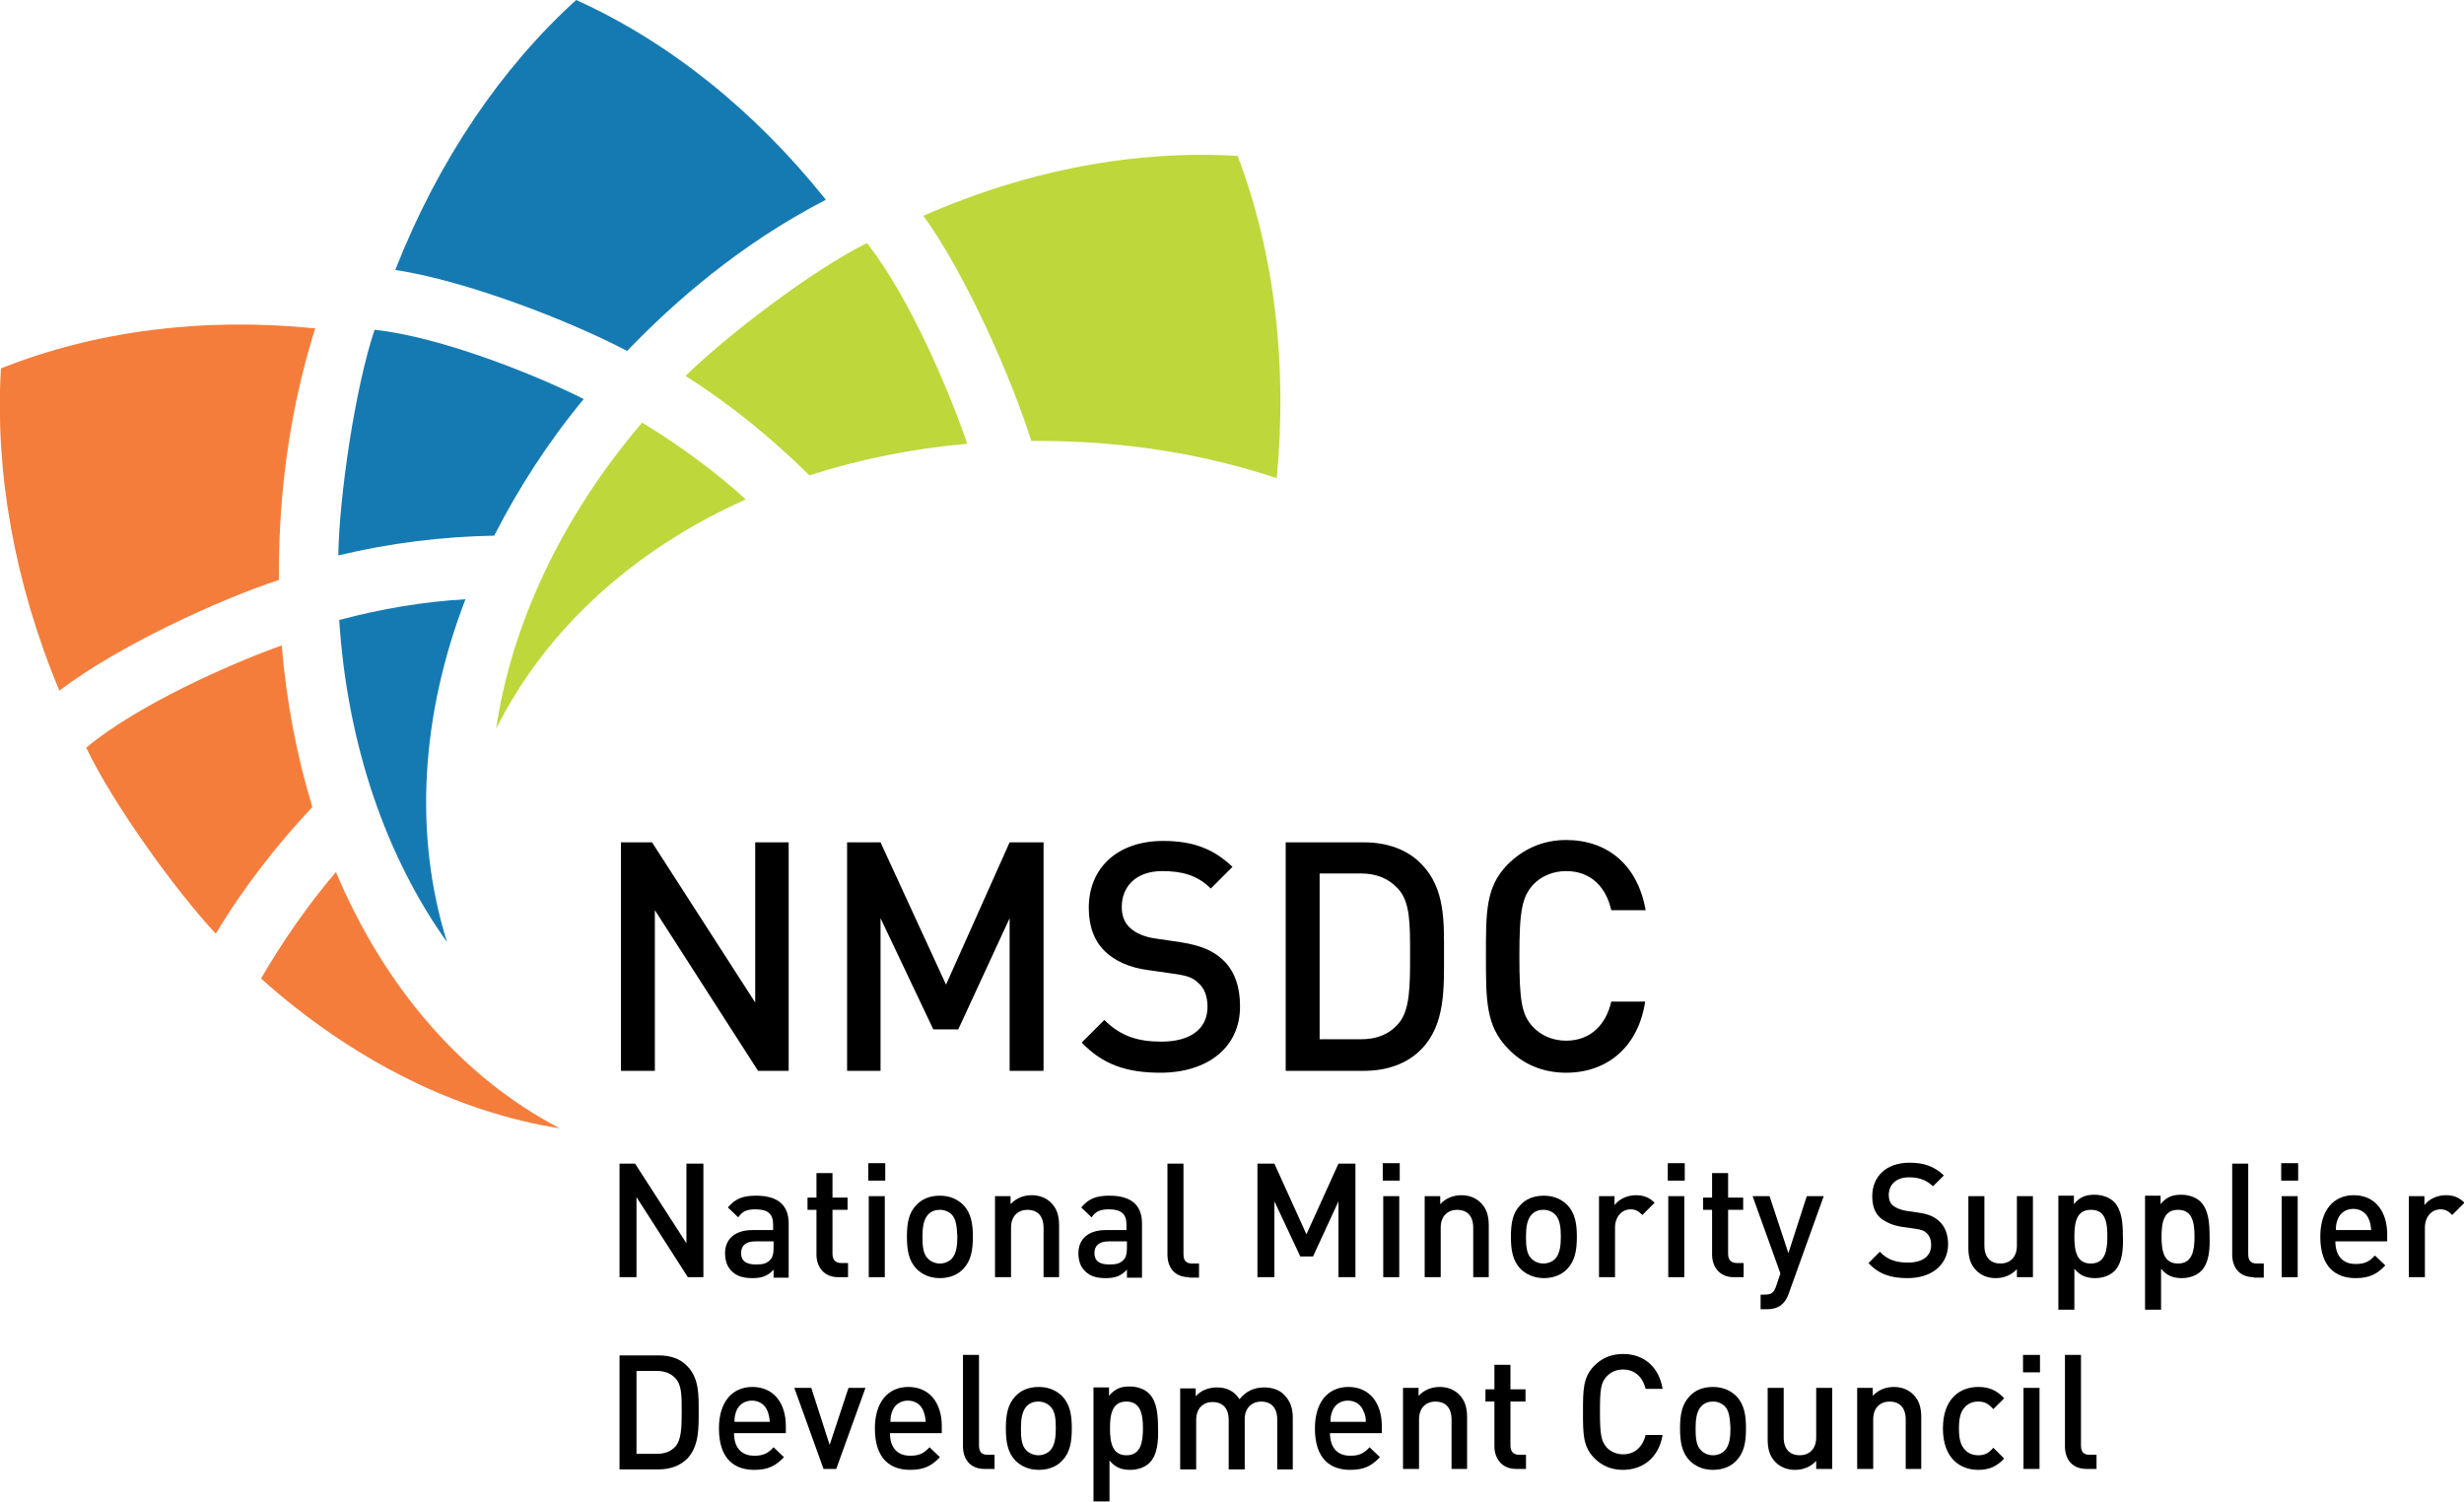 <?xml version="1.0" encoding="utf-8"?>
<!-- Generator: Adobe Illustrator 26.5.3, SVG Export Plug-In . SVG Version: 6.00 Build 0)  -->
<svg version="1.1" id="Layer_2" xmlns="http://www.w3.org/2000/svg" xmlns:xlink="http://www.w3.org/1999/xlink" x="0px" y="0px"
	 viewBox="0 0 523 318.8" style="enable-background:new 0 0 523 318.8;" xml:space="preserve">
<style type="text/css">
	.st0{fill:#F47D3C;}
	.st1{fill:#167AB2;}
	.st2{fill:#BED73B;}
</style>
<g>
	<path class="st0" d="M118.8,239.5c-21.7-3.4-44-14.4-63.4-31.8c4.8-8.2,10.1-15.8,15.9-22.6C81.5,209.3,97.9,228.6,118.8,239.5"/>
	<path class="st0" d="M59.2,123.1c-12.8,4.2-34.3,14.1-46.6,23.5C3,123.6-1.1,100,0.2,78.2c20.1-8,43-10.9,66.7-8.5
		C60.6,89.7,59.1,108.5,59.2,123.1"/>
	<path class="st0" d="M59.8,137c1,12,3.2,23.5,6.5,34.3c-7.5,8-14.5,16.9-20.5,26.9c-8.4-9-21.8-27.5-27.5-39.5
		C29.2,149.6,49.1,140.8,59.8,137"/>
	<path class="st1" d="M94.9,200c-13-18.2-21.2-42-22.9-68.4c9-2.4,18-3.9,26.8-4.4C89.4,151.6,87.7,177.1,94.9,200"/>
	<path class="st1" d="M133.1,74.5c-11.9-6.3-34-14.9-49.2-17.2C93,34.1,106.4,14.4,122.3,0c19.7,8.9,37.9,23.5,53,42.4
		C157.1,51.8,143.1,64.1,133.1,74.5"/>
	<path class="st1" d="M123.9,84.7c-7.6,9.2-13.9,19-19,29c-10.8,0.2-21.9,1.5-33.1,4.2c0.2-12.4,3.5-35.3,7.7-47.9
		C93.6,71.5,113.8,79.6,123.9,84.7"/>
	<path class="st2" d="M105.3,154.7c3.3-22.3,14-45.1,31-65c8,4.9,15.4,10.3,22,16.3C134.8,116.5,116,133.3,105.3,154.7"/>
	<path class="st2" d="M218.9,93.6c-4.1-13.1-13.8-35.2-22.9-47.8c22.5-9.9,45.5-14,66.7-12.7c7.8,20.6,10.6,44.1,8.3,68.4
		C251.5,95,233.2,93.5,218.9,93.6"/>
	<path class="st2" d="M205.3,94.2c-11.7,1-22.9,3.3-33.5,6.7c-7.8-7.7-16.5-14.9-26.3-21.1c8.8-8.6,26.8-22.4,38.5-28.2
		C193,62.9,201.6,83.3,205.3,94.2"/>
	<polygon points="160.9,227.3 139,193.2 139,227.3 131.8,227.3 131.8,178.8 138.4,178.8 160.3,212.8 160.3,178.8 167.4,178.8 
		167.4,227.3 	"/>
	<polygon points="214.3,227.3 214.3,194.9 203.4,218.5 198.1,218.5 186.9,194.9 186.9,227.3 179.8,227.3 179.8,178.8 186.9,178.8 
		200.8,209 214.3,178.8 221.5,178.8 221.5,227.3 	"/>
	<path d="M246.3,227.7c-7.1,0-12.2-1.7-16.7-6.4l4.8-4.8c3.5,3.5,7.2,4.6,12.1,4.6c6.2,0,9.8-2.7,9.8-7.4c0-2.1-0.6-3.9-1.9-5
		c-1.2-1.2-2.4-1.6-5.2-2l-5.6-0.8c-3.8-0.5-6.9-1.9-9-3.9c-2.3-2.2-3.5-5.3-3.5-9.3c0-8.4,6-14.2,15.8-14.2
		c6.2,0,10.6,1.6,14.7,5.5l-4.6,4.6c-2.9-2.9-6.3-3.7-10.3-3.7c-5.6,0-8.6,3.3-8.6,7.6c0,1.8,0.5,3.3,1.8,4.5
		c1.2,1.1,3.1,1.9,5.3,2.2l5.4,0.8c4.4,0.7,6.8,1.8,8.8,3.6c2.6,2.3,3.8,5.8,3.8,9.9C263.3,222.4,256.2,227.7,246.3,227.7"/>
	<path d="M301.7,222.7c-3,3.1-7.3,4.6-12.2,4.6h-16.6v-48.5h16.6c4.9,0,9.2,1.5,12.2,4.6c5.1,5.2,4.8,12.3,4.8,19.3
		S306.8,217.5,301.7,222.7 M296.8,188.7c-2-2.2-4.6-3.3-8-3.3h-8.7v35.2h8.7c3.4,0,6-1,8-3.3c2.5-2.8,2.5-8,2.5-14.7
		S299.3,191.5,296.8,188.7"/>
	<path d="M332.4,227.7c-4.9,0-9.2-1.8-12.4-5.2c-4.6-4.8-4.6-10.1-4.6-19.5c0-9.3-0.1-14.7,4.6-19.5c3.3-3.3,7.5-5.2,12.4-5.2
		c8.7,0,15.2,5.2,16.9,14.9H342c-1.1-4.9-4.3-8.3-9.6-8.3c-2.8,0-5.3,1.1-7,2.9c-2.3,2.6-2.9,5.4-2.9,15.1c0,9.7,0.5,12.5,2.9,15.1
		c1.7,1.8,4.2,2.9,7,2.9c5.2,0,8.5-3.4,9.6-8.3h7.2C347.7,222.4,341,227.7,332.4,227.7"/>
	<polygon points="146,271.1 135.1,254.1 135.1,271.1 131.5,271.1 131.5,247 134.8,247 145.7,263.9 145.7,247 149.3,247 149.3,271.1 
			"/>
	<path d="M164.2,271.1v-1.6c-1.2,1.3-2.4,1.8-4.5,1.8c-2.1,0-3.5-0.5-4.5-1.6c-0.9-0.9-1.3-2.2-1.3-3.7c0-2.9,2-4.9,5.8-4.9h4.4
		v-1.2c0-2.2-1.1-3.2-3.7-3.2c-1.9,0-2.8,0.4-3.7,1.7l-2.2-2.1c1.6-1.9,3.2-2.5,6-2.5c4.6,0,6.9,2,6.9,5.9v11.5H164.2z M164.2,263.5
		h-3.9c-2,0-3,0.9-3,2.5c0,1.6,1,2.4,3.1,2.4c1.3,0,2.3-0.1,3.1-1c0.5-0.5,0.7-1.3,0.7-2.5V263.5z"/>
	<path d="M177.9,271.1c-3.1,0-4.6-2.3-4.6-4.8v-9.5h-1.9v-2.6h1.9V249h3.4v5.2h3.2v2.6h-3.2v9.3c0,1.3,0.6,2,1.9,2h1.4v3H177.9z"/>
	<path d="M184.3,246.9h3.6v3.7h-3.6V246.9z M184.4,253.9h3.4v17.2h-3.4V253.9z"/>
	<path d="M204.5,269.3c-1.1,1.2-2.8,2-5,2c-2.3,0-3.9-0.9-5-2c-1.6-1.7-2-3.9-2-6.8c0-2.9,0.4-5.1,2-6.7c1.1-1.2,2.7-2,5-2
		c2.3,0,3.9,0.9,5,2c1.6,1.7,2,3.9,2,6.7C206.5,265.4,206.1,267.6,204.5,269.3 M202,257.8c-0.6-0.6-1.5-1-2.5-1c-1,0-1.8,0.3-2.5,1
		c-1,1.1-1.2,2.8-1.2,4.7c0,1.9,0.1,3.7,1.2,4.7c0.6,0.6,1.5,1,2.5,1c1,0,1.9-0.4,2.5-1c1-1.1,1.2-2.8,1.2-4.7
		C203.1,260.6,203,258.8,202,257.8"/>
	<path d="M221.5,271.1v-10.5c0-2.7-1.5-3.8-3.4-3.8c-1.9,0-3.5,1.2-3.5,3.8v10.5h-3.4v-17.2h3.3v1.7c1.2-1.3,2.8-1.9,4.5-1.9
		c1.7,0,3.1,0.6,4.1,1.6c1.3,1.3,1.7,2.9,1.7,4.8v11H221.5z"/>
	<path d="M239.2,271.1v-1.6c-1.2,1.3-2.4,1.8-4.5,1.8s-3.5-0.5-4.5-1.6c-0.9-0.9-1.3-2.2-1.3-3.7c0-2.9,2-4.9,5.8-4.9h4.4v-1.2
		c0-2.2-1.1-3.2-3.7-3.2c-1.9,0-2.8,0.4-3.7,1.7l-2.2-2.1c1.6-1.9,3.2-2.5,6-2.5c4.6,0,6.9,2,6.9,5.9v11.5H239.2z M239.2,263.5h-3.9
		c-2,0-3,0.9-3,2.5c0,1.6,1,2.4,3.1,2.4c1.3,0,2.3-0.1,3.1-1c0.5-0.5,0.7-1.3,0.7-2.5V263.5z"/>
	<path d="M252.4,271.1c-3.2,0-4.6-2.2-4.6-4.8V247h3.4v19.2c0,1.3,0.5,2,1.8,2h1.5v3H252.4z"/>
	<polygon points="284.1,271.1 284.1,255 278.7,266.7 276,266.7 270.5,255 270.5,271.1 266.9,271.1 266.9,247 270.5,247 277.3,262 
		284.1,247 287.7,247 287.7,271.1 	"/>
	<path d="M293.5,246.9h3.6v3.7h-3.6V246.9z M293.6,253.9h3.4v17.2h-3.4V253.9z"/>
	<path d="M312.7,271.1v-10.5c0-2.7-1.5-3.8-3.4-3.8c-1.9,0-3.5,1.2-3.5,3.8v10.5h-3.4v-17.2h3.3v1.7c1.2-1.3,2.8-1.9,4.5-1.9
		c1.7,0,3.1,0.6,4.1,1.6c1.3,1.3,1.7,2.9,1.7,4.8v11H312.7z"/>
	<path d="M332.7,269.3c-1.1,1.2-2.8,2-5,2s-3.9-0.9-5-2c-1.6-1.7-2-3.9-2-6.8c0-2.9,0.4-5.1,2-6.7c1.1-1.2,2.7-2,5-2s3.9,0.9,5,2
		c1.6,1.7,2,3.9,2,6.7C334.7,265.4,334.3,267.6,332.7,269.3 M330.1,257.8c-0.6-0.6-1.5-1-2.5-1s-1.8,0.3-2.5,1
		c-1,1.1-1.2,2.8-1.2,4.7c0,1.9,0.1,3.7,1.2,4.7c0.6,0.6,1.5,1,2.5,1s1.9-0.4,2.5-1c1-1.1,1.2-2.8,1.2-4.7
		C331.3,260.6,331.1,258.8,330.1,257.8"/>
	<path d="M348.6,257.9c-0.8-0.8-1.4-1.2-2.5-1.2c-1.8,0-3.3,1.5-3.3,3.9v10.5h-3.4v-17.2h3.3v1.9c0.9-1.2,2.6-2.1,4.5-2.1
		c1.6,0,2.8,0.4,4,1.6L348.6,257.9z"/>
	<path d="M354,246.9h3.6v3.7H354V246.9z M354.1,253.9h3.4v17.2h-3.4V253.9z"/>
	<path d="M368,271.1c-3.1,0-4.6-2.3-4.6-4.8v-9.5h-1.9v-2.6h1.9V249h3.4v5.2h3.2v2.6h-3.2v9.3c0,1.3,0.6,2,1.9,2h1.4v3H368z"/>
	<path d="M379.7,274.5c-0.3,0.9-0.7,1.6-1.2,2.1c-0.9,1-2.2,1.3-3.4,1.3h-1.4v-3.1h0.9c1.4,0,1.9-0.4,2.4-1.8l0.9-2.7l-5.9-16.4h3.6
		l4,12.1l3.9-12.1h3.6L379.7,274.5z"/>
	<path d="M404.9,271.3c-3.5,0-6.1-0.8-8.3-3.2l2.4-2.4c1.7,1.8,3.6,2.3,6,2.3c3.1,0,4.9-1.4,4.9-3.7c0-1.1-0.3-1.9-0.9-2.5
		c-0.6-0.6-1.2-0.8-2.6-1l-2.8-0.4c-1.9-0.3-3.4-1-4.5-1.9c-1.2-1.1-1.7-2.6-1.7-4.6c0-4.2,3-7.1,7.9-7.1c3.1,0,5.3,0.8,7.3,2.7
		l-2.3,2.3c-1.5-1.4-3.1-1.9-5.1-1.9c-2.8,0-4.3,1.6-4.3,3.8c0,0.9,0.3,1.7,0.9,2.2c0.6,0.5,1.6,0.9,2.7,1.1l2.7,0.4
		c2.2,0.3,3.4,0.9,4.4,1.8c1.3,1.2,1.9,2.9,1.9,5C413.4,268.7,409.8,271.3,404.9,271.3"/>
	<path d="M428.1,271.1v-1.7c-1.2,1.3-2.8,1.9-4.5,1.9c-1.7,0-3.1-0.6-4.1-1.6c-1.3-1.3-1.7-2.9-1.7-4.8v-11h3.4v10.5
		c0,2.7,1.5,3.8,3.4,3.8c1.9,0,3.5-1.2,3.5-3.8v-10.5h3.4v17.2H428.1z"/>
	<path d="M448.8,269.8c-0.9,0.9-2.4,1.5-4.1,1.5c-1.8,0-3.2-0.5-4.4-2v8.7h-3.4v-24.2h3.3v1.8c1.3-1.6,2.6-2,4.4-2
		c1.7,0,3.2,0.6,4.1,1.5c1.7,1.7,1.9,4.6,1.9,7.3C450.7,265.1,450.5,268.1,448.8,269.8 M443.8,256.8c-3,0-3.5,2.6-3.5,5.7
		c0,3.1,0.5,5.7,3.5,5.7c3,0,3.5-2.7,3.5-5.7C447.3,259.4,446.9,256.8,443.8,256.8"/>
	<path d="M467.2,269.8c-0.9,0.9-2.4,1.5-4.1,1.5c-1.8,0-3.2-0.5-4.4-2v8.7h-3.4v-24.2h3.3v1.8c1.3-1.6,2.6-2,4.4-2
		c1.7,0,3.2,0.6,4.1,1.5c1.7,1.7,1.9,4.6,1.9,7.3C469.1,265.1,468.9,268.1,467.2,269.8 M462.3,256.8c-3,0-3.5,2.6-3.5,5.7
		c0,3.1,0.5,5.7,3.5,5.7c3,0,3.5-2.7,3.5-5.7C465.8,259.4,465.3,256.8,462.3,256.8"/>
	<path d="M478.4,271.1c-3.2,0-4.6-2.2-4.6-4.8V247h3.4v19.2c0,1.3,0.5,2,1.8,2h1.5v3H478.4z"/>
	<path d="M484.2,246.9h3.6v3.7h-3.6V246.9z M484.3,253.9h3.4v17.2h-3.4V253.9z"/>
	<path d="M495.7,263.5c0,3,1.5,4.8,4.3,4.8c1.9,0,2.9-0.5,4.1-1.8l2.2,2.1c-1.7,1.8-3.3,2.7-6.3,2.7c-4.2,0-7.5-2.3-7.5-8.8
		c0-5.6,2.8-8.8,7.1-8.8c4.5,0,7.1,3.4,7.1,8.3v1.5H495.7z M502.8,258.8c-0.5-1.3-1.7-2.2-3.3-2.2c-1.6,0-2.8,0.9-3.3,2.2
		c-0.3,0.8-0.4,1.3-0.4,2.3h7.5C503.2,260,503.1,259.5,502.8,258.8"/>
	<path d="M520.5,257.9c-0.8-0.8-1.4-1.2-2.5-1.2c-1.8,0-3.3,1.5-3.3,3.9v10.5h-3.4v-17.2h3.3v1.9c0.9-1.2,2.6-2.1,4.5-2.1
		c1.6,0,2.8,0.4,4,1.6L520.5,257.9z"/>
	<path d="M145.9,309.6c-1.5,1.5-3.6,2.3-6.1,2.3h-8.3v-24.2h8.3c2.5,0,4.6,0.7,6.1,2.3c2.5,2.6,2.4,6.1,2.4,9.6
		C148.3,303.1,148.4,306.9,145.9,309.6 M143.4,292.6c-1-1.1-2.3-1.6-4-1.6h-4.3v17.6h4.3c1.7,0,3-0.5,4-1.6c1.2-1.4,1.3-4,1.3-7.3
		C144.7,296.3,144.7,294,143.4,292.6"/>
	<path d="M155.8,304.2c0,3,1.5,4.8,4.3,4.8c1.9,0,2.9-0.5,4.1-1.8l2.2,2.1c-1.7,1.8-3.3,2.7-6.3,2.7c-4.2,0-7.5-2.3-7.5-8.8
		c0-5.6,2.8-8.8,7.1-8.8c4.5,0,7.1,3.4,7.1,8.3v1.5H155.8z M162.9,299.5c-0.5-1.3-1.7-2.2-3.3-2.2c-1.6,0-2.8,0.9-3.3,2.2
		c-0.3,0.8-0.4,1.3-0.4,2.3h7.5C163.3,300.8,163.2,300.3,162.9,299.5"/>
	<polygon points="177.5,311.8 174.8,311.8 168.6,294.6 172.2,294.6 176.1,306.7 180.1,294.6 183.7,294.6 	"/>
	<path d="M188.9,304.2c0,3,1.5,4.8,4.3,4.8c1.9,0,2.9-0.5,4.1-1.8l2.2,2.1c-1.7,1.8-3.3,2.7-6.3,2.7c-4.2,0-7.5-2.3-7.5-8.8
		c0-5.6,2.8-8.8,7.1-8.8c4.5,0,7.1,3.4,7.1,8.3v1.5H188.9z M196,299.5c-0.5-1.3-1.7-2.2-3.3-2.2c-1.6,0-2.8,0.9-3.3,2.2
		c-0.3,0.8-0.4,1.3-0.4,2.3h7.5C196.4,300.8,196.3,300.3,196,299.5"/>
	<path d="M209,311.8c-3.2,0-4.6-2.2-4.6-4.8v-19.4h3.4v19.2c0,1.3,0.5,2,1.8,2h1.5v3H209z"/>
	<path d="M225.5,310c-1.1,1.2-2.8,2-5,2c-2.3,0-3.9-0.9-5-2c-1.6-1.7-2-3.9-2-6.8c0-2.9,0.4-5.1,2-6.8c1.1-1.2,2.7-2,5-2
		c2.3,0,3.9,0.9,5,2c1.6,1.7,2,3.9,2,6.8C227.5,306.1,227.1,308.3,225.5,310 M222.9,298.5c-0.6-0.6-1.5-1-2.5-1c-1,0-1.8,0.3-2.5,1
		c-1,1.1-1.2,2.8-1.2,4.7c0,1.9,0.1,3.7,1.2,4.7c0.6,0.6,1.5,1,2.5,1c1,0,1.9-0.4,2.5-1c1-1.1,1.2-2.8,1.2-4.7
		C224.1,301.3,224,299.5,222.9,298.5"/>
	<path d="M244,310.5c-0.9,0.9-2.4,1.5-4.1,1.5c-1.8,0-3.2-0.5-4.4-2v8.7h-3.4v-24.2h3.3v1.8c1.3-1.6,2.6-2,4.4-2
		c1.7,0,3.2,0.6,4.1,1.5c1.7,1.7,1.9,4.6,1.9,7.3C245.9,305.8,245.7,308.8,244,310.5 M239.1,297.5c-3,0-3.5,2.6-3.5,5.7
		c0,3,0.5,5.7,3.5,5.7c3,0,3.5-2.7,3.5-5.7C242.6,300.2,242.1,297.5,239.1,297.5"/>
	<path d="M271.1,311.8v-10.5c0-2.7-1.5-3.8-3.4-3.8c-1.8,0-3.5,1.2-3.5,3.7v10.7h-3.4v-10.5c0-2.7-1.5-3.8-3.4-3.8s-3.5,1.2-3.5,3.8
		v10.5h-3.4v-17.2h3.3v1.7c1.1-1.3,2.8-1.9,4.5-1.9c2.1,0,3.7,0.8,4.8,2.5c1.4-1.7,3-2.5,5.3-2.5c1.7,0,3.3,0.6,4.2,1.6
		c1.3,1.3,1.8,2.9,1.8,4.8v11H271.1z"/>
	<path d="M282.3,304.2c0,3,1.5,4.8,4.3,4.8c1.9,0,2.9-0.5,4.1-1.8l2.2,2.1c-1.7,1.8-3.3,2.7-6.3,2.7c-4.2,0-7.5-2.3-7.5-8.8
		c0-5.6,2.8-8.8,7.1-8.8c4.5,0,7.1,3.4,7.1,8.3v1.5H282.3z M289.4,299.5c-0.5-1.3-1.7-2.2-3.3-2.2c-1.6,0-2.8,0.9-3.3,2.2
		c-0.3,0.8-0.4,1.3-0.4,2.3h7.5C289.9,300.8,289.8,300.3,289.4,299.5"/>
	<path d="M308.1,311.8v-10.5c0-2.7-1.5-3.8-3.4-3.8c-1.9,0-3.5,1.2-3.5,3.8v10.5h-3.4v-17.2h3.3v1.7c1.2-1.3,2.8-1.9,4.5-1.9
		c1.7,0,3.1,0.6,4.1,1.6c1.3,1.3,1.7,2.9,1.7,4.8v11H308.1z"/>
	<path d="M321.8,311.8c-3.1,0-4.6-2.3-4.6-4.8v-9.5h-1.9v-2.6h1.9v-5.2h3.4v5.2h3.2v2.6h-3.2v9.3c0,1.3,0.6,2,1.9,2h1.4v3H321.8z"/>
	<path d="M344.5,312c-2.5,0-4.6-0.9-6.2-2.6c-2.3-2.4-2.3-5.1-2.3-9.7c0-4.6,0-7.3,2.3-9.7c1.6-1.7,3.7-2.6,6.2-2.6
		c4.3,0,7.6,2.6,8.4,7.4h-3.6c-0.6-2.4-2.2-4.1-4.8-4.1c-1.4,0-2.6,0.5-3.5,1.5c-1.2,1.3-1.4,2.7-1.4,7.5c0,4.9,0.3,6.2,1.4,7.5
		c0.8,0.9,2.1,1.5,3.5,1.5c2.6,0,4.2-1.7,4.8-4.1h3.6C352.1,309.4,348.7,312,344.5,312"/>
	<path d="M368.6,310c-1.1,1.2-2.8,2-5,2c-2.3,0-3.9-0.9-5-2c-1.6-1.7-2-3.9-2-6.8c0-2.9,0.4-5.1,2-6.8c1.1-1.2,2.7-2,5-2
		c2.3,0,3.9,0.9,5,2c1.6,1.7,2,3.9,2,6.8C370.6,306.1,370.2,308.3,368.6,310 M366.1,298.5c-0.6-0.6-1.5-1-2.5-1c-1,0-1.8,0.3-2.5,1
		c-1,1.1-1.2,2.8-1.2,4.7c0,1.9,0.1,3.7,1.2,4.7c0.6,0.6,1.5,1,2.5,1c1,0,1.9-0.4,2.5-1c1-1.1,1.2-2.8,1.2-4.7
		C367.2,301.3,367.1,299.5,366.1,298.5"/>
	<path d="M385.5,311.8v-1.7c-1.2,1.3-2.8,1.9-4.5,1.9c-1.7,0-3.1-0.6-4.1-1.6c-1.3-1.3-1.7-2.9-1.7-4.8v-11h3.4v10.5
		c0,2.7,1.5,3.8,3.4,3.8c1.9,0,3.5-1.2,3.5-3.8v-10.5h3.4v17.2H385.5z"/>
	<path d="M404.5,311.8v-10.5c0-2.7-1.5-3.8-3.4-3.8c-1.9,0-3.5,1.2-3.5,3.8v10.5h-3.4v-17.2h3.3v1.7c1.2-1.3,2.8-1.9,4.5-1.9
		c1.7,0,3.1,0.6,4.1,1.6c1.3,1.3,1.7,2.9,1.7,4.8v11H404.5z"/>
	<path d="M419.9,312c-3.8,0-7.5-2.4-7.5-8.8c0-6.4,3.7-8.8,7.5-8.8c2.3,0,3.9,0.7,5.5,2.4l-2.3,2.3c-1.1-1.2-1.9-1.6-3.2-1.6
		c-1.3,0-2.4,0.5-3.1,1.5c-0.7,0.9-1,2.2-1,4.2c0,2,0.3,3.3,1,4.2c0.7,1,1.8,1.5,3.1,1.5c1.3,0,2.2-0.4,3.2-1.6l2.3,2.3
		C423.8,311.3,422.2,312,419.9,312"/>
	<path d="M429.4,287.6h3.6v3.7h-3.6V287.6z M429.5,294.6h3.4v17.2h-3.4V294.6z"/>
	<path d="M442.9,311.8c-3.2,0-4.6-2.2-4.6-4.8v-19.4h3.4v19.2c0,1.3,0.5,2,1.8,2h1.5v3H442.9z"/>
</g>
</svg>
